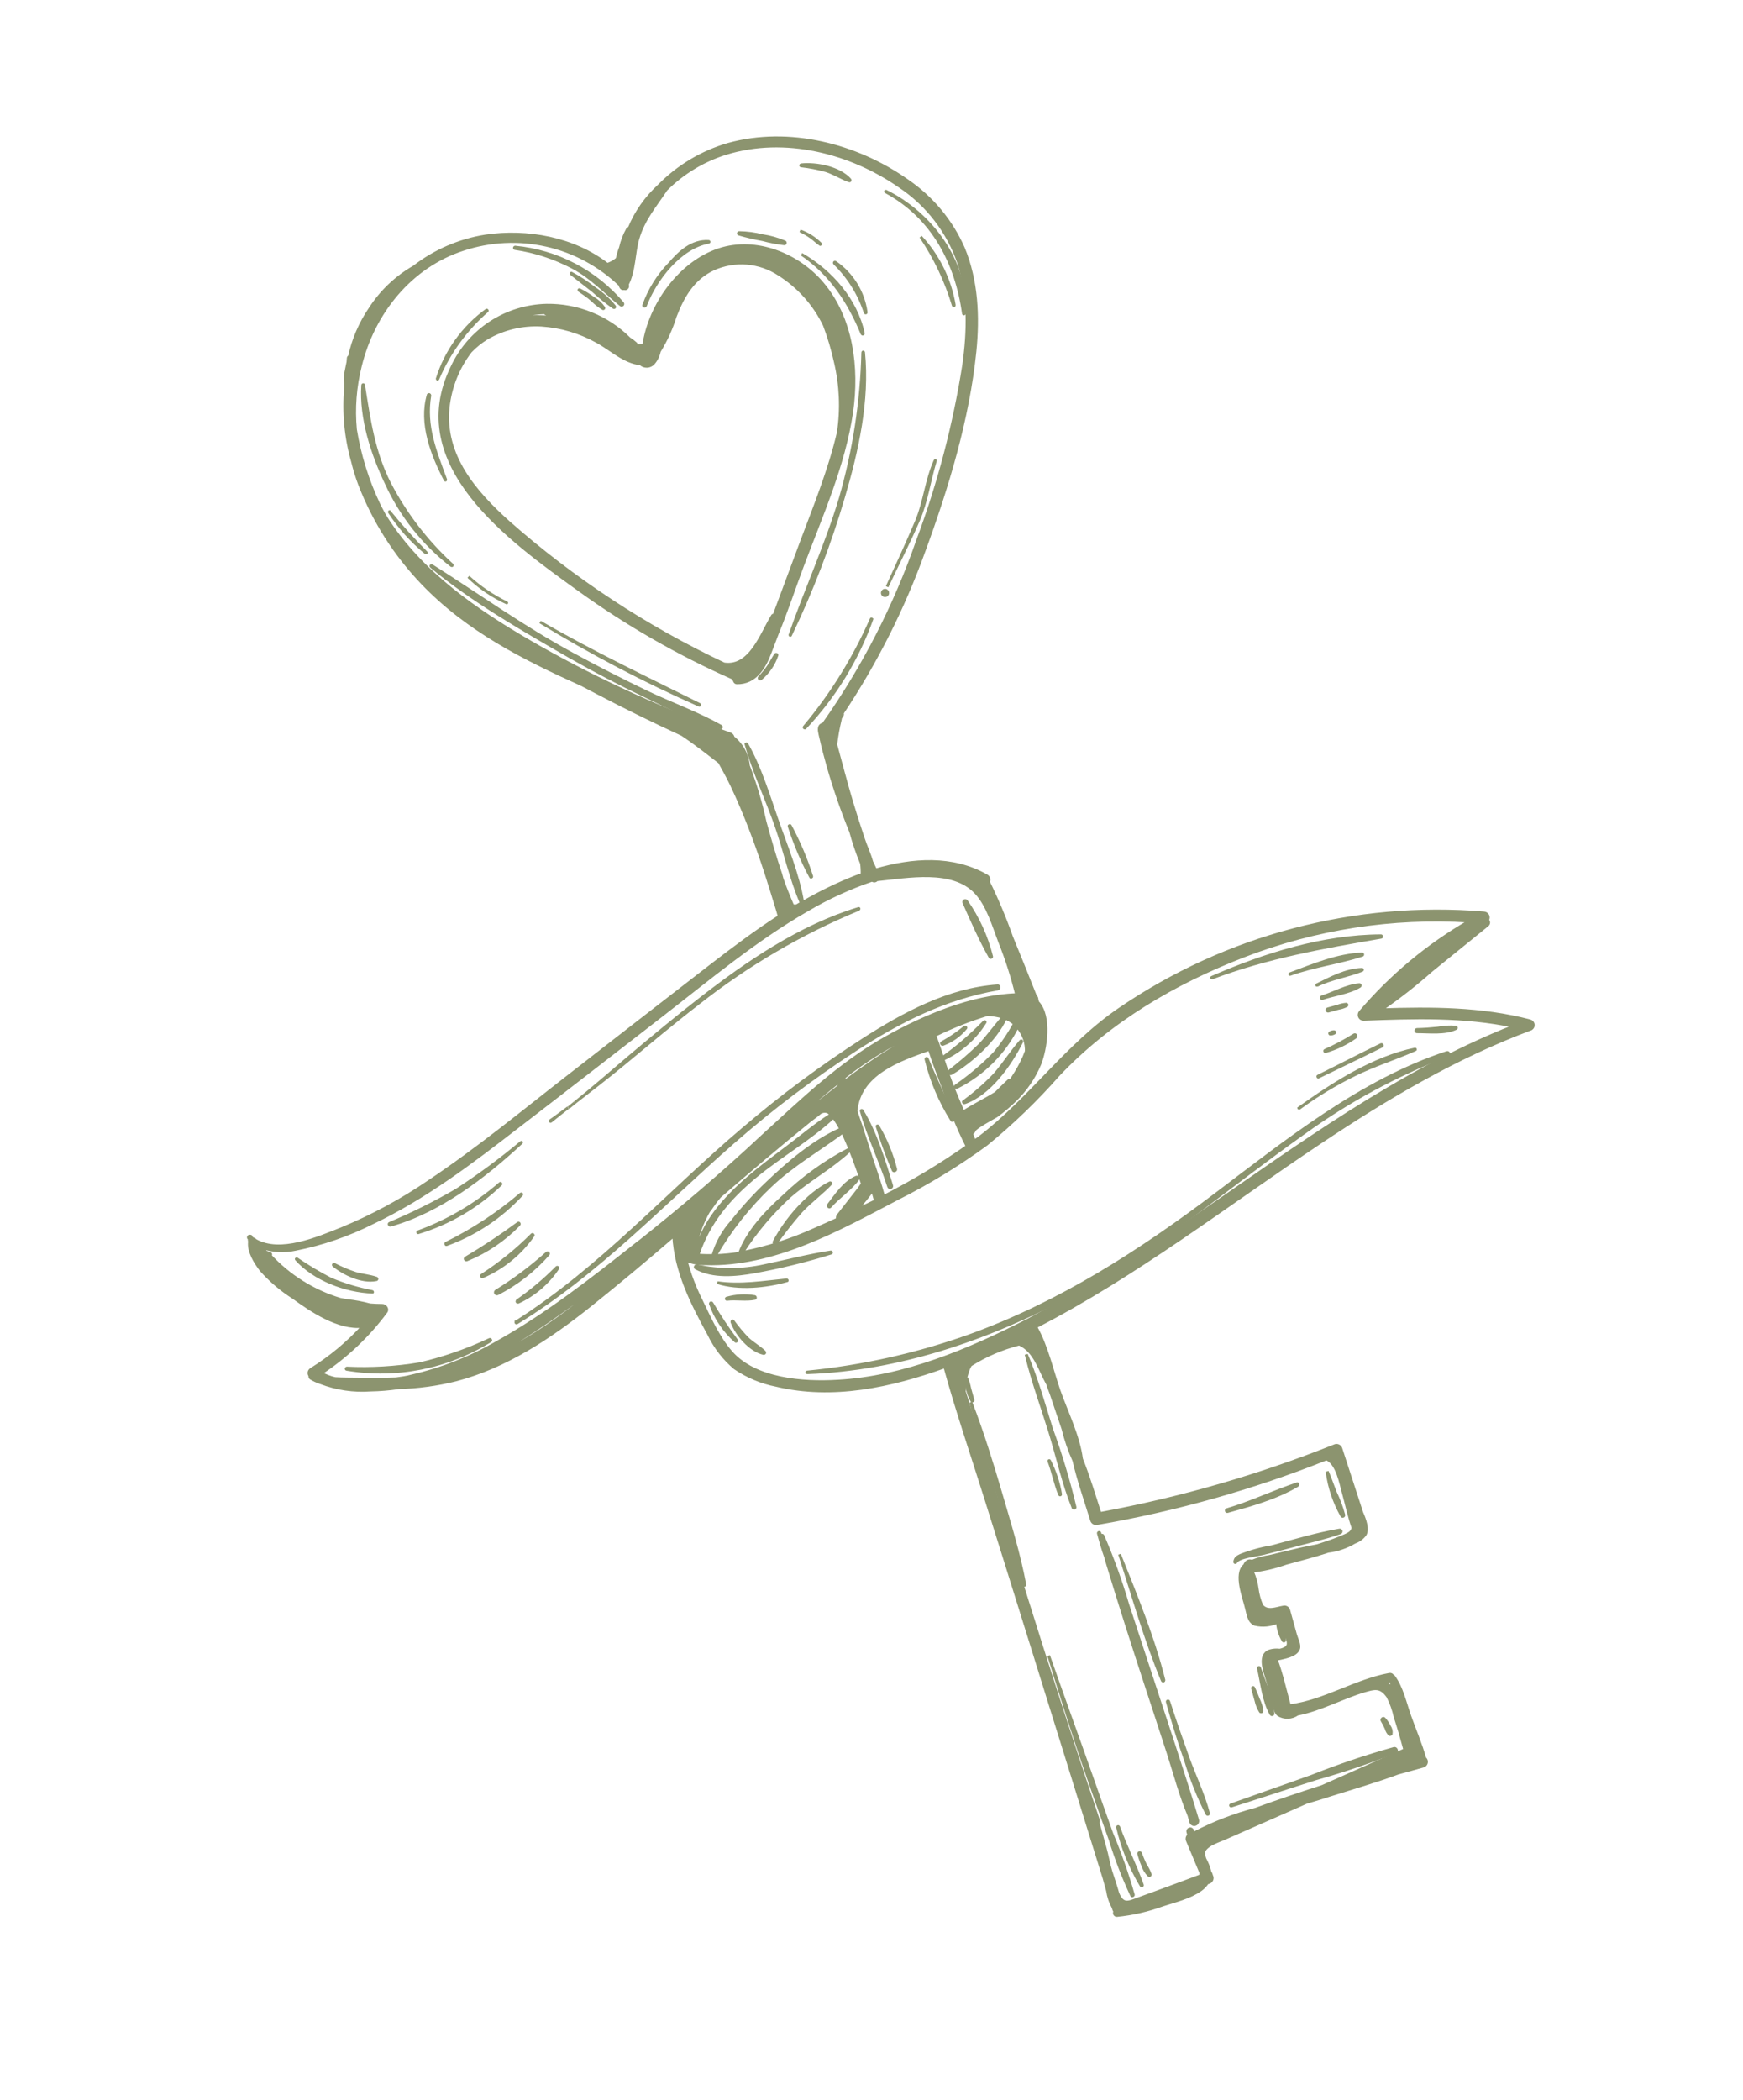 <?xml version="1.0" encoding="UTF-8"?> <svg xmlns="http://www.w3.org/2000/svg" width="127" height="153" viewBox="0 0 127 153" fill="none"><path d="M59.931 20.655C58.153 18.542 55.09 17.295 52.385 18.189C49.566 19.121 47.361 22.151 46.904 25.132C46.732 25.181 46.552 25.196 46.374 25.175C46.377 25.15 46.375 25.125 46.369 25.101C46.362 25.077 46.35 25.054 46.335 25.034C46.186 24.9 46.025 24.779 45.855 24.673C45.065 23.886 44.125 23.265 43.092 22.847C42.058 22.428 40.951 22.221 39.836 22.236C38.382 22.266 36.965 22.703 35.746 23.498C34.527 24.293 33.555 25.413 32.941 26.731C29.43 33.872 37.128 39.339 42.176 42.973C45.678 45.497 49.432 47.652 53.379 49.402C53.401 49.435 53.427 49.464 53.457 49.489L53.539 49.667C53.555 49.694 53.578 49.716 53.605 49.731C53.632 49.747 53.662 49.755 53.694 49.755C55.001 49.773 55.672 48.708 56.093 47.599L56.665 46.1C57.314 44.521 57.845 42.909 58.437 41.324C59.809 37.651 61.496 33.923 62.063 30.011C62.515 26.799 62.087 23.211 59.931 20.655ZM43.795 23.778L43.272 23.592C42.462 23.27 41.627 23.014 40.776 22.828C41.835 22.945 42.86 23.268 43.795 23.778ZM37.977 23.048C38.547 22.891 39.133 22.804 39.723 22.788C39.72 22.799 39.72 22.81 39.722 22.821C39.725 22.831 39.731 22.841 39.74 22.849C39.954 22.962 40.174 23.064 40.4 23.154C39.719 23.055 39.03 23.038 38.346 23.104C37.935 23.152 37.53 23.235 37.134 23.352C37.407 23.23 37.689 23.129 37.977 23.048ZM60.867 26.392C61.261 28.067 61.334 29.801 61.082 31.503C60.442 34.252 59.336 36.962 58.44 39.353C57.785 41.104 57.132 42.856 56.481 44.61L56.409 44.82C56.388 44.812 56.365 44.812 56.343 44.818C56.322 44.824 56.302 44.836 56.288 44.853C55.45 46.236 54.66 48.657 52.758 48.375C47.07 45.694 41.789 42.222 37.073 38.063C34.621 35.865 32.291 33.189 32.657 29.669C32.818 28.191 33.38 26.786 34.284 25.606C34.637 25.235 35.037 24.913 35.473 24.647C36.677 23.944 38.061 23.612 39.453 23.693C40.862 23.784 42.234 24.187 43.468 24.872C44.506 25.426 45.461 26.388 46.669 26.515C46.797 26.635 46.967 26.699 47.143 26.693C47.318 26.687 47.484 26.612 47.604 26.485C47.826 26.233 47.977 25.927 48.043 25.598C48.536 24.8 48.926 23.943 49.203 23.047C49.765 21.584 50.513 20.287 51.994 19.6C52.757 19.259 53.593 19.116 54.426 19.184C55.259 19.253 56.061 19.53 56.758 19.991C58.186 20.891 59.333 22.174 60.066 23.694C60.398 24.573 60.666 25.474 60.867 26.392Z" fill="#8C946F" stroke="#8C946F" stroke-width="0.199"></path><path d="M58.404 18.526C60.536 19.977 61.841 21.987 62.814 24.328C62.82 24.337 62.829 24.344 62.84 24.348C62.85 24.352 62.861 24.352 62.872 24.349C62.882 24.346 62.892 24.34 62.899 24.331C62.906 24.323 62.91 24.312 62.91 24.301C62.379 21.833 60.56 19.769 58.404 18.526Z" fill="#8C946F" stroke="#8C946F" stroke-width="0.199"></path><path d="M60.86 19.106C60.814 19.076 60.759 19.134 60.801 19.188C61.828 20.185 62.595 21.418 63.037 22.779C63.049 22.82 63.12 22.822 63.113 22.759C63.013 22.026 62.761 21.323 62.373 20.694C61.985 20.065 61.469 19.524 60.86 19.106Z" fill="#8C946F" stroke="#8C946F" stroke-width="0.199"></path><path d="M62.862 25.677C62.774 29.28 62.223 32.858 61.221 36.321C60.202 39.717 58.713 42.945 57.555 46.272C57.555 46.272 57.567 46.317 57.598 46.292C59.158 43.041 60.452 39.669 61.467 36.209C62.453 32.871 63.277 29.197 62.927 25.675C62.926 25.666 62.923 25.658 62.916 25.652C62.91 25.646 62.902 25.643 62.893 25.643C62.885 25.644 62.877 25.647 62.871 25.654C62.865 25.66 62.862 25.668 62.862 25.677Z" fill="#8C946F" stroke="#8C946F" stroke-width="0.199"></path><path d="M32.948 41.157C31.098 39.466 29.559 37.464 28.398 35.242C27.211 32.912 26.9 30.589 26.495 28.048C26.484 28.007 26.422 28.019 26.425 28.067C26.262 30.462 27.124 33.088 28.143 35.221C29.218 37.572 30.848 39.627 32.893 41.211C32.934 41.242 32.99 41.189 32.948 41.157Z" fill="#8C946F" stroke="#8C946F" stroke-width="0.199"></path><path d="M28.377 37.278C28.377 37.278 28.346 37.286 28.351 37.285C29.08 38.419 29.983 39.43 31.026 40.284C31.033 40.309 31.086 40.267 31.071 40.271C30.121 39.322 29.221 38.322 28.377 37.278Z" fill="#8C946F" stroke="#8C946F" stroke-width="0.199"></path><path d="M52.541 52.922C50.83 51.957 48.91 51.273 47.154 50.434C45.397 49.596 43.489 48.621 41.693 47.642C38.119 45.706 34.893 43.381 31.46 41.21C31.42 41.183 31.369 41.235 31.409 41.279C34.47 43.812 38.105 45.889 41.563 47.879C43.346 48.889 45.154 49.837 47.003 50.715C48.852 51.593 50.611 52.538 52.528 53.034C52.56 53.03 52.596 52.966 52.541 52.922Z" fill="#8C946F" stroke="#8C946F" stroke-width="0.199"></path><path d="M36.92 43.921C35.904 43.428 34.964 42.79 34.129 42.029C34.944 42.82 35.889 43.463 36.923 43.931C36.923 43.931 36.933 43.929 36.92 43.921Z" fill="#8C946F" stroke="#8C946F" stroke-width="0.199"></path><path d="M50.978 51.33C47.068 49.378 43.149 47.527 39.353 45.321C43.081 47.594 46.953 49.621 50.945 51.388C50.982 51.405 51.016 51.352 50.978 51.33Z" fill="#8C946F" stroke="#8C946F" stroke-width="0.199"></path><path d="M57.191 17.63C56.665 17.408 56.113 17.253 55.549 17.168C54.996 17.03 54.429 16.955 53.86 16.946C53.845 16.945 53.831 16.949 53.819 16.958C53.808 16.967 53.801 16.98 53.798 16.994C53.796 17.009 53.8 17.023 53.808 17.035C53.816 17.047 53.828 17.056 53.842 17.059C54.414 17.227 54.996 17.363 55.583 17.467C56.096 17.606 56.619 17.706 57.147 17.767C57.23 17.771 57.254 17.662 57.191 17.63Z" fill="#8C946F" stroke="#8C946F" stroke-width="0.199"></path><path d="M58.295 16.82C58.566 16.947 58.826 17.097 59.071 17.268C59.312 17.434 59.526 17.657 59.764 17.814C59.764 17.814 59.815 17.8 59.796 17.773C59.371 17.35 58.859 17.025 58.295 16.82Z" fill="#8C946F" stroke="#8C946F" stroke-width="0.199"></path><path d="M64.556 13.933C64.531 13.94 64.501 13.948 64.529 13.973C67.946 15.811 69.681 19.14 70.198 22.855C70.211 22.901 70.271 22.884 70.269 22.836C70.491 19.068 67.815 15.533 64.556 13.933Z" fill="#8C946F" stroke="#8C946F" stroke-width="0.199"></path><path d="M57.585 60.17C57.571 60.12 57.478 60.156 57.494 60.195C57.903 61.472 58.426 62.709 59.059 63.892C59.073 63.942 59.161 63.907 59.15 63.866C58.743 62.589 58.22 61.351 57.585 60.17Z" fill="#8C946F" stroke="#8C946F" stroke-width="0.199"></path><path d="M67.087 17.253C68.127 18.79 68.927 20.477 69.458 22.256C69.469 22.297 69.544 22.292 69.534 22.235C69.224 20.371 68.373 18.638 67.087 17.253Z" fill="#8C946F" stroke="#8C946F" stroke-width="0.199"></path><path d="M45.371 22.099C43.391 19.759 40.573 18.289 37.521 18.003C37.471 18.017 37.455 18.097 37.512 18.108C38.981 18.323 40.403 18.787 41.717 19.48C43.074 20.189 44.062 21.267 45.239 22.227C45.257 22.24 45.278 22.246 45.3 22.244C45.322 22.242 45.343 22.233 45.358 22.218C45.374 22.203 45.384 22.182 45.386 22.161C45.389 22.139 45.383 22.117 45.371 22.099Z" fill="#8C946F" stroke="#8C946F" stroke-width="0.199"></path><path d="M43.309 20.998C42.781 20.588 42.22 20.22 41.632 19.9C41.632 19.9 41.582 19.914 41.605 19.94C42.149 20.375 42.705 20.797 43.248 21.227C43.71 21.655 44.202 22.051 44.72 22.41C44.763 22.43 44.821 22.382 44.791 22.336C44.367 21.819 43.867 21.368 43.309 20.998Z" fill="#8C946F" stroke="#8C946F" stroke-width="0.199"></path><path d="M43.259 21.74C42.933 21.501 42.588 21.289 42.227 21.108C42.188 21.086 42.161 21.126 42.199 21.165C42.522 21.39 42.866 21.615 43.149 21.873C43.38 22.106 43.639 22.31 43.919 22.479C43.924 22.484 43.929 22.487 43.935 22.49C43.941 22.492 43.947 22.494 43.953 22.494C43.96 22.494 43.966 22.492 43.972 22.49C43.977 22.488 43.983 22.484 43.987 22.48C43.992 22.475 43.995 22.47 43.998 22.464C44 22.458 44.001 22.452 44.001 22.446C44.002 22.439 44 22.433 43.998 22.427C43.995 22.421 43.992 22.416 43.987 22.412C43.797 22.137 43.548 21.908 43.259 21.74Z" fill="#8C946F" stroke="#8C946F" stroke-width="0.199"></path><path d="M51.633 17.588C50.421 17.522 49.527 18.35 48.78 19.219C47.945 20.079 47.304 21.11 46.902 22.239C46.877 22.323 47.003 22.347 47.03 22.269C47.75 20.361 49.547 18.03 51.64 17.651C51.685 17.639 51.671 17.589 51.633 17.588Z" fill="#8C946F" stroke="#8C946F" stroke-width="0.199"></path><path d="M27.121 94.1C26.084 93.904 25.071 93.601 24.097 93.194C23.239 92.753 22.41 92.257 21.614 91.71C21.614 91.71 21.569 91.723 21.587 91.751C22.89 93.224 25.183 94.077 27.134 94.15C27.156 94.188 27.155 94.106 27.121 94.1Z" fill="#8C946F" stroke="#8C946F" stroke-width="0.199"></path><path d="M27.404 93.121C26.924 92.955 26.399 92.921 25.909 92.78C25.374 92.606 24.854 92.386 24.355 92.124C24.31 92.099 24.255 92.152 24.3 92.199C25.076 92.826 26.376 93.448 27.4 93.246C27.488 93.249 27.494 93.133 27.404 93.121Z" fill="#8C946F" stroke="#8C946F" stroke-width="0.199"></path><path d="M35.668 97.595C34.046 98.362 32.347 98.954 30.6 99.36C28.837 99.656 27.047 99.762 25.261 99.676C25.216 99.688 25.197 99.759 25.25 99.771C28.882 100.381 32.613 99.642 35.739 97.695C35.799 97.656 35.736 97.565 35.668 97.595Z" fill="#8C946F" stroke="#8C946F" stroke-width="0.199"></path><path d="M37.571 96.217L37.583 96.257" stroke="#8C946F" stroke-width="0.199"></path><path d="M72.676 71.829C69.131 72.077 65.87 73.842 62.928 75.725C59.874 77.689 56.955 79.856 54.191 82.211C48.656 86.9 43.789 92.392 37.598 96.318C37.59 96.325 37.585 96.335 37.583 96.346C37.582 96.357 37.584 96.368 37.59 96.378C37.596 96.387 37.605 96.394 37.615 96.398C37.626 96.401 37.637 96.401 37.647 96.397C43.529 92.806 48.275 87.738 53.417 83.239C56.21 80.792 59.174 78.547 62.286 76.521C65.505 74.426 68.859 72.722 72.687 72.065C72.847 72.037 72.812 71.792 72.676 71.829Z" fill="#8C946F" stroke="#8C946F" stroke-width="0.199"></path><path d="M70.414 65.651C70.397 65.631 70.374 65.617 70.348 65.613C70.322 65.608 70.296 65.613 70.273 65.627C70.251 65.64 70.234 65.661 70.225 65.686C70.217 65.711 70.218 65.738 70.227 65.762C70.81 67.082 71.426 68.485 72.136 69.738C72.155 69.808 72.27 69.755 72.257 69.704C71.897 68.251 71.273 66.877 70.414 65.651Z" fill="#8C946F" stroke="#8C946F" stroke-width="0.199"></path><path d="M37.972 83.23C36.478 84.479 34.911 85.637 33.278 86.698C31.704 87.617 30.071 88.431 28.39 89.136C28.31 89.158 28.369 89.293 28.429 89.277C32.003 88.288 35.305 85.747 37.983 83.27C38.023 83.237 37.995 83.212 37.972 83.23Z" fill="#8C946F" stroke="#8C946F" stroke-width="0.199"></path><path d="M36.435 86.227C34.673 87.76 32.644 88.956 30.449 89.754C30.443 89.759 30.439 89.765 30.437 89.772C30.434 89.779 30.434 89.786 30.436 89.793C30.438 89.8 30.442 89.807 30.448 89.811C30.453 89.816 30.46 89.819 30.467 89.82C32.728 89.135 34.793 87.924 36.495 86.286C36.523 86.251 36.462 86.187 36.435 86.227Z" fill="#8C946F" stroke="#8C946F" stroke-width="0.199"></path><path d="M37.95 86.996C36.29 88.413 34.459 89.618 32.501 90.581C32.44 90.598 32.486 90.705 32.53 90.687C34.615 89.933 36.489 88.691 37.996 87.065C38.053 87.016 37.99 86.963 37.95 86.996Z" fill="#8C946F" stroke="#8C946F" stroke-width="0.199"></path><path d="M37.747 89.126C36.519 90.033 35.246 90.877 33.932 91.656C33.839 91.71 33.922 91.833 34.015 91.797C35.443 91.215 36.736 90.344 37.81 89.238C37.881 89.181 37.808 89.071 37.747 89.126Z" fill="#8C946F" stroke="#8C946F" stroke-width="0.199"></path><path d="M38.758 89.957C37.652 91.07 36.428 92.059 35.109 92.909C35.049 92.926 35.092 93.061 35.144 93.035C36.632 92.4 37.912 91.359 38.839 90.033C38.888 89.976 38.806 89.912 38.758 89.957Z" fill="#8C946F" stroke="#8C946F" stroke-width="0.199"></path><path d="M39.85 91.294C38.695 92.329 37.451 93.26 36.132 94.076C36.111 94.093 36.097 94.117 36.092 94.144C36.087 94.171 36.092 94.198 36.106 94.222C36.119 94.246 36.141 94.264 36.167 94.273C36.192 94.282 36.221 94.282 36.246 94.272C37.65 93.552 38.905 92.576 39.948 91.392C39.961 91.379 39.968 91.362 39.968 91.343C39.968 91.325 39.961 91.308 39.948 91.295C39.935 91.282 39.917 91.274 39.899 91.274C39.881 91.274 39.863 91.281 39.85 91.294Z" fill="#8C946F" stroke="#8C946F" stroke-width="0.199"></path><path d="M40.56 92.352C39.676 93.245 38.713 94.056 37.682 94.775C37.672 94.786 37.666 94.8 37.665 94.815C37.663 94.83 37.667 94.844 37.675 94.857C37.682 94.87 37.694 94.879 37.708 94.885C37.722 94.89 37.737 94.891 37.751 94.887C38.925 94.347 39.926 93.491 40.643 92.415C40.652 92.404 40.655 92.391 40.654 92.377C40.652 92.363 40.645 92.351 40.634 92.342C40.623 92.334 40.609 92.33 40.595 92.332C40.581 92.333 40.569 92.341 40.56 92.352Z" fill="#8C946F" stroke="#8C946F" stroke-width="0.199"></path><path d="M41.865 80.352L41.422 80.713" stroke="#8C946F" stroke-width="0.199"></path><path d="M62.565 66.188C58.281 67.493 54.431 70.131 50.949 72.841C49.242 74.165 47.579 75.548 45.92 76.945C44.6 78.059 43.248 79.253 41.865 80.352C43.035 79.442 44.207 78.542 45.347 77.603C47.185 76.085 49.007 74.55 50.894 73.095C54.452 70.29 58.38 67.989 62.568 66.258C62.608 66.225 62.6 66.178 62.565 66.188Z" fill="#8C946F" stroke="#8C946F" stroke-width="0.199"></path><path d="M40.138 81.703C40.554 81.365 40.967 81.034 41.392 80.705C40.941 81.036 40.539 81.348 40.101 81.648C40.06 81.676 40.103 81.734 40.138 81.703Z" fill="#8C946F" stroke="#8C946F" stroke-width="0.199"></path><path d="M62.813 80.917C62.803 80.881 62.739 80.904 62.748 80.935C63.266 82.81 64.156 84.593 64.746 86.454C64.787 86.6 65.019 86.536 64.973 86.391C64.41 84.572 63.825 82.552 62.813 80.917Z" fill="#8C946F" stroke="#8C946F" stroke-width="0.199"></path><path d="M63.972 82.046C63.962 82.01 63.893 82.035 63.906 82.064C64.236 83.149 64.625 84.215 65.072 85.257C65.104 85.373 65.286 85.285 65.269 85.203C64.991 84.093 64.554 83.03 63.972 82.046Z" fill="#8C946F" stroke="#8C946F" stroke-width="0.199"></path><path d="M67.567 77.155C67.564 77.141 67.555 77.13 67.543 77.123C67.531 77.116 67.516 77.115 67.503 77.118C67.49 77.122 67.478 77.131 67.472 77.143C67.465 77.155 67.463 77.169 67.467 77.183C67.852 78.75 68.485 80.245 69.343 81.612C69.36 81.673 69.484 81.633 69.464 81.579C68.916 80.07 68.16 78.629 67.567 77.155Z" fill="#8C946F" stroke="#8C946F" stroke-width="0.199"></path><path d="M83.865 122.067C83.3 120.338 82.734 118.612 82.166 116.888C81.67 115.192 81.068 113.528 80.365 111.906C80.343 111.825 80.24 111.848 80.195 111.899C80.177 111.833 80.157 111.763 80.138 111.692C80.118 111.622 80.007 111.652 80.027 111.723C80.186 112.297 80.353 112.902 80.565 113.473C80.608 113.629 80.653 113.791 80.696 113.947C81.603 116.952 82.566 119.941 83.536 122.901C84.068 124.528 84.603 126.149 85.129 127.778C85.608 129.273 86.016 130.826 86.63 132.279L86.761 132.753C86.779 132.82 86.823 132.876 86.884 132.91C86.944 132.945 87.016 132.954 87.082 132.935C87.149 132.917 87.206 132.872 87.24 132.812C87.274 132.752 87.283 132.68 87.265 132.613C86.204 129.092 85.011 125.586 83.865 122.067Z" fill="#8C946F" stroke="#8C946F" stroke-width="0.199"></path><path d="M72.925 108.804C72.276 106.596 71.602 104.412 70.779 102.263L70.754 102.27C71.365 104.477 72.051 106.664 72.698 108.867C73.346 111.07 73.874 113.311 74.595 115.488C74.598 115.499 74.605 115.508 74.615 115.514C74.624 115.519 74.636 115.521 74.647 115.518C74.657 115.515 74.666 115.508 74.672 115.498C74.677 115.488 74.679 115.477 74.676 115.466C74.253 113.212 73.566 111.004 72.925 108.804Z" fill="#8C946F" stroke="#8C946F" stroke-width="0.199"></path><path d="M81.009 133.595C80.498 132.179 80.002 130.759 79.501 129.34C78.479 126.432 77.419 123.541 76.409 120.635C77.341 123.633 78.279 126.629 79.312 129.599C79.831 131.083 80.36 132.564 80.889 134.046C81.316 135.432 81.837 136.787 82.451 138.101C82.471 138.177 82.592 138.122 82.582 138.065C82.148 136.545 81.622 135.052 81.009 133.595Z" fill="#8C946F" stroke="#8C946F" stroke-width="0.199"></path><path d="M86.559 128.06C86.076 126.707 85.596 125.343 85.157 123.972C85.137 123.901 85.026 123.932 85.051 124.001C85.453 125.453 85.892 126.883 86.394 128.307C86.792 129.634 87.308 130.922 87.936 132.156C87.941 132.172 87.951 132.186 87.966 132.194C87.98 132.202 87.997 132.204 88.013 132.2C88.029 132.195 88.043 132.185 88.051 132.17C88.059 132.156 88.062 132.139 88.057 132.123C87.689 130.732 87.044 129.402 86.559 128.06Z" fill="#8C946F" stroke="#8C946F" stroke-width="0.199"></path><path d="M70.431 100.394C70.387 100.974 70.517 101.554 70.805 102.06C70.82 102.115 70.907 102.075 70.901 102.033C70.82 101.741 70.74 101.454 70.658 101.156C70.606 100.896 70.53 100.641 70.431 100.394Z" fill="#8C946F" stroke="#8C946F" stroke-width="0.199"></path><path d="M81.507 133.099C81.501 133.091 81.493 133.085 81.484 133.082C81.475 133.078 81.465 133.078 81.455 133.081C81.446 133.083 81.438 133.089 81.431 133.096C81.425 133.104 81.422 133.113 81.421 133.123C81.771 134.624 82.352 136.061 83.142 137.384C83.156 137.434 83.261 137.4 83.243 137.356C82.734 135.907 82.025 134.54 81.507 133.099Z" fill="#8C946F" stroke="#8C946F" stroke-width="0.199"></path><path d="M83.476 135.903C83.332 135.617 83.207 135.322 83.101 135.019C83.093 135.005 83.08 134.995 83.066 134.989C83.051 134.983 83.034 134.982 83.019 134.986C83.003 134.99 82.99 134.999 82.98 135.012C82.97 135.025 82.965 135.041 82.965 135.057C83.04 135.342 83.136 135.622 83.251 135.895C83.342 136.175 83.497 136.431 83.702 136.643C83.713 136.653 83.726 136.659 83.741 136.661C83.755 136.662 83.769 136.659 83.782 136.652C83.794 136.645 83.804 136.634 83.81 136.621C83.816 136.608 83.818 136.594 83.815 136.58C83.728 136.342 83.614 136.115 83.476 135.903Z" fill="#8C946F" stroke="#8C946F" stroke-width="0.199"></path><path d="M76.615 104.094C76.058 102.316 75.553 100.491 74.828 98.771C74.828 98.771 74.792 98.781 74.787 98.782C75.24 100.654 75.92 102.484 76.488 104.324C77.057 106.164 77.47 108.089 78.188 109.86C78.197 109.875 78.21 109.887 78.226 109.894C78.242 109.9 78.26 109.901 78.277 109.897C78.293 109.892 78.308 109.882 78.318 109.868C78.329 109.854 78.334 109.837 78.334 109.82C77.871 107.88 77.297 105.968 76.615 104.094Z" fill="#8C946F" stroke="#8C946F" stroke-width="0.199"></path><path d="M76.475 106.433C76.466 106.403 76.412 106.423 76.419 106.449C76.728 107.253 76.879 108.112 77.206 108.901C77.217 108.941 77.287 108.938 77.281 108.88C77.139 108.028 76.867 107.203 76.475 106.433Z" fill="#8C946F" stroke="#8C946F" stroke-width="0.199"></path><path d="M91.777 121.523C91.774 121.511 91.766 121.5 91.755 121.494C91.744 121.488 91.731 121.486 91.719 121.49C91.707 121.493 91.697 121.501 91.691 121.512C91.685 121.523 91.683 121.536 91.686 121.548C91.937 122.612 92.055 123.958 92.616 124.91C92.626 124.922 92.639 124.932 92.654 124.937C92.669 124.942 92.685 124.943 92.7 124.939C92.716 124.934 92.729 124.926 92.739 124.914C92.75 124.901 92.756 124.886 92.757 124.871C92.704 123.773 92.114 122.564 91.777 121.523Z" fill="#8C946F" stroke="#8C946F" stroke-width="0.199"></path><path d="M91.693 123.808C91.582 123.524 91.471 123.24 91.336 122.968C91.324 122.923 91.252 122.959 91.255 122.991C91.342 123.303 91.427 123.611 91.512 123.918C91.574 124.194 91.68 124.458 91.826 124.699C91.843 124.76 91.963 124.743 91.957 124.663C91.916 124.366 91.827 124.077 91.693 123.808Z" fill="#8C946F" stroke="#8C946F" stroke-width="0.199"></path><path d="M101.578 127.39C99.559 127.957 97.571 128.628 95.623 129.401C93.65 130.115 91.667 130.794 89.693 131.503C89.681 131.506 89.67 131.514 89.664 131.525C89.658 131.536 89.656 131.548 89.66 131.561C89.663 131.573 89.671 131.583 89.682 131.589C89.693 131.595 89.706 131.597 89.718 131.593C91.777 130.937 93.829 130.255 95.895 129.602C97.865 129.048 99.804 128.39 101.704 127.632C101.825 127.577 101.72 127.356 101.578 127.39Z" fill="#8C946F" stroke="#8C946F" stroke-width="0.199"></path><path d="M101.236 125.786C101.138 125.586 101.014 125.4 100.866 125.232C100.786 125.14 100.636 125.263 100.697 125.366C100.81 125.546 100.909 125.734 100.994 125.929C101.036 126.097 101.122 126.251 101.242 126.376C101.289 126.407 101.343 126.348 101.368 126.341C101.398 126.146 101.351 125.947 101.236 125.786Z" fill="#8C946F" stroke="#8C946F" stroke-width="0.199"></path><path d="M97.59 111.483C95.921 111.766 94.275 112.27 92.646 112.698C91.87 112.826 91.11 113.037 90.378 113.326C90.136 113.452 90.011 113.509 89.963 113.788C89.961 113.794 89.96 113.8 89.96 113.806C89.96 113.813 89.962 113.819 89.965 113.825C89.967 113.831 89.971 113.836 89.975 113.84C89.98 113.845 89.986 113.848 89.992 113.851C89.998 113.853 90.004 113.854 90.01 113.854C90.017 113.853 90.023 113.852 90.029 113.849C90.035 113.847 90.04 113.843 90.044 113.838C90.049 113.834 90.052 113.828 90.054 113.822C90.267 113.433 91.595 113.309 91.975 113.215L93.87 112.729C95.12 112.383 96.413 112.112 97.645 111.685C97.672 111.677 97.695 111.659 97.709 111.635C97.722 111.611 97.726 111.583 97.719 111.556C97.711 111.529 97.693 111.506 97.669 111.493C97.645 111.479 97.617 111.476 97.59 111.483Z" fill="#8C946F" stroke="#8C946F" stroke-width="0.199"></path><path d="M97.293 108.721C97.103 108.231 96.941 107.766 96.747 107.298C96.747 107.298 96.707 107.31 96.702 107.311C96.856 108.406 97.212 109.463 97.754 110.428C97.76 110.449 97.774 110.467 97.793 110.478C97.812 110.489 97.835 110.492 97.857 110.486C97.878 110.48 97.896 110.466 97.907 110.446C97.918 110.427 97.921 110.404 97.915 110.383C97.76 109.811 97.552 109.254 97.293 108.721Z" fill="#8C946F" stroke="#8C946F" stroke-width="0.199"></path><path d="M81.573 113.249C82.574 116.32 83.454 119.484 84.696 122.461C84.703 122.473 84.714 122.482 84.726 122.487C84.739 122.492 84.753 122.492 84.766 122.489C84.779 122.485 84.79 122.477 84.799 122.467C84.807 122.456 84.811 122.443 84.812 122.429C84.032 119.297 82.77 116.244 81.573 113.249Z" fill="#8C946F" stroke="#8C946F" stroke-width="0.199"></path><path d="M60.475 86.176C58.809 87.016 57.271 88.853 56.402 90.477C56.356 90.565 56.483 90.671 56.545 90.583C57.116 89.78 57.728 89.006 58.378 88.264C59.055 87.534 59.858 86.965 60.534 86.251C60.539 86.243 60.541 86.232 60.541 86.222C60.54 86.212 60.536 86.202 60.53 86.194C60.523 86.186 60.515 86.18 60.505 86.177C60.495 86.173 60.485 86.173 60.475 86.176Z" fill="#8C946F" stroke="#8C946F" stroke-width="0.199"></path><path d="M62.392 85.77C61.507 86.14 60.931 87.059 60.363 87.791C60.295 87.88 60.421 88.003 60.49 87.919C61.107 87.206 61.967 86.664 62.525 85.896C62.587 85.808 62.465 85.739 62.392 85.77Z" fill="#8C946F" stroke="#8C946F" stroke-width="0.199"></path><path d="M70.294 74.832C69.777 75.261 69.221 75.64 68.632 75.964C68.542 75.989 68.624 76.129 68.707 76.096C69.36 75.857 69.936 75.446 70.375 74.907C70.407 74.866 70.341 74.803 70.294 74.832Z" fill="#8C946F" stroke="#8C946F" stroke-width="0.199"></path><path d="M71.703 74.448C70.78 75.398 69.777 76.266 68.703 77.041C68.69 77.051 68.681 77.065 68.678 77.081C68.674 77.097 68.677 77.114 68.685 77.128C68.693 77.142 68.705 77.153 68.721 77.159C68.736 77.164 68.753 77.164 68.768 77.159C70.005 76.581 71.048 75.657 71.771 74.499C71.813 74.455 71.751 74.407 71.703 74.448Z" fill="#8C946F" stroke="#8C946F" stroke-width="0.199"></path><path d="M111.471 74.376C107.933 73.45 104.288 73.454 100.652 73.57C101.926 72.691 103.146 71.736 104.304 70.71L108.369 67.415C108.399 67.394 108.424 67.367 108.442 67.334C108.459 67.302 108.47 67.266 108.472 67.23C108.474 67.193 108.467 67.157 108.453 67.123C108.438 67.089 108.416 67.059 108.388 67.035C108.421 66.986 108.44 66.929 108.443 66.87C108.447 66.811 108.434 66.752 108.408 66.699C108.381 66.647 108.341 66.602 108.291 66.57C108.242 66.538 108.184 66.519 108.126 66.516C98.727 65.737 89.346 68.215 81.558 73.534C77.704 76.157 75.079 80.047 71.391 82.858L70.999 83.145C70.944 82.949 70.855 82.762 70.785 82.57C70.833 82.559 70.877 82.535 70.913 82.501C70.948 82.468 70.974 82.425 70.987 82.378C71.023 82.173 72.39 81.447 72.604 81.318C73.07 80.98 73.511 80.609 73.925 80.209C74.716 79.451 75.343 78.539 75.767 77.529C76.201 76.432 76.588 74.046 75.602 73.011C75.599 72.969 75.588 72.928 75.569 72.89L75.562 72.865C75.565 72.807 75.556 72.749 75.534 72.695C75.513 72.641 75.48 72.592 75.437 72.552C74.869 71.125 74.3 69.698 73.712 68.276C73.227 66.903 72.663 65.559 72.023 64.251C72.063 64.177 72.073 64.09 72.051 64.01C72.028 63.929 71.975 63.86 71.903 63.817C69.407 62.386 66.483 62.603 63.801 63.383C63.709 63.186 63.611 62.991 63.519 62.794C63.363 62.229 63.105 61.688 62.921 61.141C62.616 60.235 62.325 59.322 62.05 58.404C61.636 57.026 61.284 55.636 60.901 54.25C60.971 53.637 61.081 53.029 61.227 52.429C61.239 52.399 61.241 52.366 61.234 52.335L61.367 52.13C61.384 52.107 61.394 52.08 61.395 52.051C61.396 52.023 61.388 51.995 61.372 51.971C63.827 48.286 65.826 44.316 67.326 40.15C69.028 35.512 70.538 30.537 71.041 25.607C71.297 23.078 71.182 20.445 70.194 18.071C69.321 16.091 67.912 14.395 66.126 13.173C62.409 10.544 57.478 9.293 53.068 10.512C51.146 11.069 49.401 12.112 48.002 13.541C47.069 14.395 46.334 15.443 45.85 16.611L45.83 16.655C45.821 16.65 45.812 16.647 45.802 16.645C45.793 16.644 45.783 16.645 45.774 16.647C45.764 16.65 45.755 16.654 45.748 16.66C45.74 16.666 45.734 16.674 45.729 16.683C45.49 17.106 45.315 17.562 45.208 18.037C45.106 18.305 45.025 18.582 44.965 18.863C44.755 19.042 44.513 19.177 44.25 19.262C41.802 17.356 38.378 16.746 35.377 17.196C33.477 17.496 31.683 18.27 30.161 19.448C28.86 20.194 27.758 21.244 26.949 22.507C26.235 23.557 25.73 24.736 25.462 25.978C25.437 25.985 25.415 25.999 25.399 26.019C25.384 26.039 25.374 26.064 25.373 26.09L25.35 26.378C25.269 26.829 25.069 27.481 25.182 27.89C25.178 28.01 25.178 28.13 25.178 28.249C25.016 30.052 25.186 31.87 25.68 33.612C25.82 34.187 25.994 34.753 26.203 35.307C27.237 37.984 28.793 40.43 30.781 42.5C34.069 45.931 38.163 47.984 42.398 49.894L43.565 50.505C45.583 51.563 47.627 52.568 49.695 53.519C50.644 54.146 51.533 54.85 52.423 55.537C52.718 56.074 53.025 56.613 53.286 57.165C53.801 58.243 54.264 59.347 54.691 60.461C55.084 61.486 55.447 62.525 55.79 63.57C56.084 64.487 56.37 65.406 56.65 66.327C56.654 66.351 56.661 66.375 56.67 66.397C56.706 66.528 56.742 66.66 56.773 66.77C55.065 67.872 53.434 69.099 51.828 70.336C48.363 73.009 44.918 75.698 41.46 78.38C38.097 80.993 34.798 83.723 31.248 86.088C29.252 87.452 27.119 88.604 24.884 89.525C23.178 90.203 20.414 91.413 18.605 90.367C18.568 90.315 18.511 90.28 18.448 90.269L18.319 90.175L18.305 90.124C18.305 90.115 18.303 90.106 18.298 90.099C18.292 90.085 18.281 90.075 18.267 90.068C18.253 90.062 18.238 90.061 18.224 90.065C18.203 90.059 18.18 90.059 18.159 90.067C18.139 90.075 18.121 90.089 18.11 90.108C18.098 90.127 18.093 90.149 18.095 90.171C18.098 90.193 18.107 90.213 18.122 90.229L18.189 90.292C18.173 90.309 18.163 90.331 18.159 90.354C18.156 90.377 18.16 90.401 18.17 90.422C18.171 90.434 18.174 90.446 18.18 90.457C18.075 91.175 18.608 92.005 19.01 92.534C19.7 93.311 20.495 93.988 21.373 94.544C22.675 95.487 24.655 96.838 26.429 96.64C25.326 97.853 24.059 98.906 22.666 99.77C22.627 99.793 22.593 99.825 22.567 99.862C22.541 99.9 22.524 99.943 22.516 99.988C22.508 100.033 22.51 100.079 22.522 100.123C22.534 100.167 22.556 100.208 22.585 100.243C22.575 100.273 22.574 100.305 22.582 100.336C22.591 100.366 22.608 100.394 22.633 100.414C22.865 100.555 23.113 100.668 23.372 100.752C24.529 101.193 25.768 101.375 27.002 101.284C27.688 101.272 28.372 101.215 29.05 101.113C30.461 101.076 31.863 100.885 33.233 100.542C36.874 99.584 40.063 97.459 42.979 95.133C45.054 93.474 47.077 91.781 49.087 90.047C49.227 92.651 50.421 94.985 51.65 97.233C52.1 98.173 52.745 99.007 53.542 99.678C54.454 100.3 55.483 100.73 56.566 100.941C60.662 101.919 64.923 101.001 68.84 99.587C69.746 102.863 70.849 106.085 71.869 109.34C72.916 112.668 73.958 115.997 74.995 119.328C76.816 125.165 78.633 131.009 80.447 136.86L80.695 137.757C80.758 138.194 80.9 138.617 81.115 139.003L81.153 139.139C81.171 139.188 81.2 139.232 81.238 139.267C81.215 139.294 81.2 139.327 81.195 139.362C81.19 139.397 81.196 139.433 81.211 139.465C81.226 139.497 81.25 139.524 81.281 139.542C81.311 139.561 81.346 139.57 81.381 139.569C82.522 139.453 83.645 139.195 84.723 138.802C85.614 138.513 86.699 138.256 87.474 137.705C87.671 137.567 87.84 137.393 87.973 137.193L88.084 137.162C88.132 137.148 88.177 137.122 88.215 137.088C88.252 137.054 88.282 137.012 88.301 136.965C88.32 136.918 88.329 136.868 88.326 136.817C88.323 136.766 88.309 136.717 88.284 136.672C88.259 136.582 88.234 136.491 88.169 136.411C88.087 136.069 87.959 135.739 87.789 135.431C87.62 134.935 87.696 134.741 88.21 134.403C88.498 134.253 88.795 134.122 89.1 134.01L95.213 131.316C95.843 131.141 96.471 130.941 97.089 130.742C98.675 130.239 100.289 129.776 101.849 129.198L101.9 129.184L103.694 128.688C103.754 128.672 103.807 128.641 103.85 128.596C103.892 128.552 103.921 128.497 103.934 128.437C103.947 128.377 103.942 128.315 103.922 128.258C103.901 128.2 103.865 128.149 103.817 128.111C103.531 127.078 103.078 126.047 102.723 125.039C102.368 124.03 102.15 122.967 101.548 122.146C101.541 122.134 101.53 122.124 101.518 122.117C101.506 122.11 101.492 122.106 101.478 122.106C101.454 122.064 101.418 122.03 101.375 122.01C101.331 121.99 101.282 121.984 101.235 121.994C98.737 122.457 96.479 123.966 93.957 124.284C93.648 123.165 93.394 121.992 92.989 120.9C93.558 120.78 94.441 120.639 94.618 120.14C94.726 119.844 94.478 119.397 94.4 119.115L93.9 117.311C93.876 117.232 93.822 117.165 93.751 117.125C93.679 117.084 93.594 117.072 93.514 117.092C92.995 117.176 92.347 117.48 91.943 116.984C91.773 116.594 91.659 116.181 91.605 115.759C91.553 115.338 91.44 114.927 91.267 114.539C91.267 114.539 91.267 114.539 91.252 114.484C92.088 114.384 92.91 114.191 93.703 113.909C94.711 113.63 95.768 113.37 96.775 113.032C97.457 112.95 98.115 112.726 98.704 112.374C99.01 112.266 99.277 112.07 99.47 111.809C99.689 111.423 99.475 110.766 99.222 110.206L97.709 105.557C97.685 105.471 97.628 105.398 97.551 105.353C97.474 105.309 97.382 105.296 97.295 105.319C91.759 107.534 86.016 109.193 80.152 110.272C79.727 108.952 79.325 107.598 78.805 106.304C78.59 104.644 77.719 102.888 77.168 101.331C76.654 99.845 76.264 98.059 75.474 96.677C82.778 92.91 89.345 87.816 96.178 83.251C101.033 80.009 106.075 77.013 111.565 74.968C111.62 74.935 111.664 74.886 111.691 74.828C111.718 74.769 111.727 74.704 111.717 74.641C111.707 74.577 111.678 74.518 111.635 74.471C111.591 74.424 111.534 74.391 111.471 74.376ZM104.019 70.17C103.259 70.776 102.435 71.368 101.661 72C102.853 70.852 104.139 69.805 105.504 68.869C105.338 69.034 105.178 69.198 105.023 69.366L104.019 70.17ZM74.765 76.634C74.563 77.162 74.311 77.67 74.012 78.15C73.885 78.359 73.756 78.557 73.635 78.748C73.632 78.736 73.625 78.725 73.616 78.716C73.606 78.707 73.595 78.7 73.583 78.697C73.57 78.694 73.557 78.694 73.545 78.698C73.533 78.701 73.521 78.708 73.512 78.717C73.177 79.016 72.871 79.339 72.558 79.643C71.776 80.13 70.922 80.535 70.183 81.021C69.871 80.283 69.558 79.566 69.278 78.808C68.867 77.712 68.539 76.549 68.115 75.446C69.349 74.835 70.631 74.326 71.948 73.924C72.334 73.939 72.716 74.003 73.086 74.114C72.492 74.772 71.989 75.503 71.369 76.146C70.677 76.819 69.946 77.451 69.179 78.038C69.082 78.119 69.213 78.278 69.321 78.216C70.816 77.325 72.501 75.806 73.265 74.195C73.501 74.294 73.72 74.427 73.917 74.59C73.499 75.353 73.008 76.074 72.451 76.742C71.591 77.626 70.647 78.424 69.631 79.123C69.618 79.133 69.609 79.147 69.606 79.163C69.603 79.179 69.605 79.196 69.613 79.21C69.621 79.224 69.634 79.235 69.649 79.241C69.664 79.246 69.681 79.246 69.696 79.241C71.621 78.289 73.18 76.733 74.136 74.811C74.138 74.825 74.142 74.839 74.147 74.852C74.585 75.355 74.81 76.008 74.776 76.674L74.765 76.634ZM67.716 76.457C68.025 77.457 68.42 78.433 68.766 79.351C69.221 80.784 69.789 82.178 70.463 83.522C68.525 84.879 66.495 86.099 64.386 87.172C64.135 86.265 63.834 85.371 63.527 84.479C63.294 83.735 63.053 82.983 62.812 82.246L62.375 80.962C62.619 78.236 65.493 77.245 67.716 76.457ZM61.606 78.749C61.564 78.673 61.515 78.601 61.46 78.535L62.058 78.071C63.697 76.854 65.468 75.829 67.339 75.015L67.353 75.065C65.339 76.133 63.417 77.366 61.606 78.749ZM73.314 73.585L73.455 73.546C73.705 73.662 73.932 73.821 74.127 74.016C73.882 73.828 73.607 73.682 73.314 73.585ZM45.881 18.371C45.812 18.885 45.712 19.395 45.582 19.897C45.641 19.382 45.742 18.871 45.881 18.371ZM27.125 22.751C27.37 22.392 27.637 22.05 27.927 21.726C27.366 22.467 26.891 23.268 26.509 24.115C26.099 25.032 25.788 25.989 25.579 26.971C25.758 25.463 26.287 24.018 27.125 22.751ZM39.37 47.189C35.405 44.938 31.414 42.336 28.7 38.566C28.442 38.204 28.2 37.837 27.976 37.459C27.843 37.214 27.715 36.967 27.592 36.719C26.778 35 26.209 33.176 25.903 31.299C25.757 29.753 25.876 28.193 26.255 26.687C27.195 22.808 29.893 19.419 33.753 18.172C35.709 17.524 37.805 17.421 39.815 17.874C41.824 18.328 43.673 19.321 45.16 20.747C45.179 20.814 45.208 20.882 45.249 20.95C45.27 20.989 45.306 21.019 45.348 21.033C45.39 21.048 45.436 21.046 45.477 21.028C45.641 21.113 45.811 20.903 45.709 20.73C46.236 19.711 46.173 18.486 46.48 17.397C46.894 15.97 47.75 15.006 48.538 13.811C49.761 12.588 51.265 11.682 52.919 11.172C57.171 9.871 61.925 11.069 65.515 13.554C67.556 14.902 69.089 16.894 69.87 19.213C70.619 21.589 70.558 24.156 70.215 26.6C69.53 30.96 68.407 35.239 66.862 39.373C65.211 44.133 62.899 48.638 59.993 52.754C59.91 52.767 59.833 52.807 59.775 52.869C59.593 53.071 59.756 53.525 59.795 53.726C59.962 54.466 60.154 55.2 60.36 55.925C60.818 57.512 61.36 59.074 61.985 60.603C62.197 61.389 62.459 62.161 62.771 62.914C62.805 63.178 62.819 63.444 62.812 63.711L62.364 63.873C61.027 64.398 59.733 65.025 58.492 65.747C58.155 63.724 57.299 61.687 56.627 59.751C55.979 57.896 55.386 55.911 54.407 54.196C54.399 54.166 54.352 54.212 54.352 54.212C54.909 56.228 55.845 58.177 56.54 60.161C57.188 62.011 57.601 63.997 58.38 65.794L58.04 65.997C57.947 66.008 57.853 66.005 57.761 65.987C57.48 65.343 57.22 64.699 56.986 64.031C56.953 63.91 56.921 63.794 56.888 63.673C56.461 62.424 56.105 61.177 55.744 59.871C55.444 58.486 55.04 57.124 54.536 55.799C54.501 55.397 54.384 55.006 54.192 54.65C54.001 54.294 53.738 53.981 53.421 53.731C53.411 53.671 53.384 53.615 53.345 53.569C53.305 53.522 53.254 53.487 53.196 53.468C48.416 51.776 43.79 49.675 39.37 47.189ZM36.105 98.766C35.626 98.996 35.094 99.208 34.576 99.395C37.571 98.024 40.292 96.072 42.938 94.119C43.754 93.519 44.566 92.904 45.366 92.287C42.483 94.733 39.54 97.175 36.105 98.766ZM46.383 90.627C43.12 93.212 39.775 95.83 36.13 97.853C34.206 98.957 32.128 99.77 29.965 100.263C29.602 100.364 29.224 100.409 28.853 100.462C27.941 100.498 27.029 100.495 26.145 100.479C25.567 100.471 24.989 100.479 24.42 100.441C24.064 100.365 23.722 100.235 23.407 100.054C25.234 98.851 26.835 97.335 28.137 95.576C28.287 95.372 28.065 95.102 27.856 95.111C27.553 95.114 27.254 95.093 26.956 95.073C26.412 94.924 25.857 94.82 25.296 94.761L24.799 94.671C22.834 94.081 21.065 92.974 19.674 91.466C19.689 91.464 19.702 91.457 19.712 91.448C19.722 91.438 19.729 91.425 19.732 91.411C19.735 91.397 19.733 91.383 19.727 91.37C19.721 91.357 19.712 91.346 19.699 91.339L19.368 91.219C19.274 91.115 19.186 91.015 19.096 90.904C19.881 91.161 20.721 91.204 21.529 91.029C23.47 90.646 25.351 90.001 27.119 89.113C30.957 87.292 34.35 84.71 37.671 82.141C41.207 79.427 44.72 76.692 48.242 73.965C51.669 71.308 55.038 68.482 58.807 66.316C60.31 65.427 61.9 64.697 63.554 64.135C63.577 64.156 63.603 64.173 63.633 64.183C63.662 64.193 63.694 64.197 63.725 64.194C63.756 64.191 63.786 64.181 63.813 64.166C63.84 64.15 63.863 64.129 63.882 64.104C66.179 63.876 69.396 63.246 71.079 65.016C71.984 65.971 72.385 67.46 72.852 68.66C73.347 69.9 73.753 71.173 74.069 72.469C70.768 72.58 67.323 74.053 64.532 75.617C61.165 77.509 58.4 80.184 55.566 82.769C52.64 85.51 49.555 88.127 46.381 90.638L46.383 90.627ZM61.028 88.823C60.463 89.076 59.9 89.335 59.343 89.576C57.666 90.339 55.906 90.902 54.099 91.255C55.066 89.751 56.224 88.378 57.543 87.171C58.907 85.98 60.551 85.097 61.871 83.868C61.927 83.815 61.837 83.743 61.789 83.766C60.068 84.674 58.483 85.819 57.081 87.168C55.821 88.299 54.491 89.692 53.886 91.308C53.305 91.402 52.719 91.459 52.131 91.479C53.222 89.602 54.576 87.892 56.153 86.4C57.769 84.868 59.631 83.81 61.401 82.501C61.952 83.722 62.43 84.974 62.834 86.25C62.665 86.505 62.483 86.751 62.289 86.987L61.087 88.524C61.049 88.563 61.024 88.612 61.014 88.665C61.003 88.718 61.008 88.772 61.028 88.823ZM51.739 88.136C51.956 87.802 52.193 87.481 52.449 87.175C54.639 85.283 56.836 83.416 59.053 81.626C59.312 81.44 59.567 81.245 59.809 81.042C59.836 81.043 59.862 81.036 59.885 81.021C59.979 80.98 60.084 80.968 60.186 80.986C60.287 81.004 60.381 81.052 60.456 81.124C60.479 81.163 60.512 81.195 60.552 81.217C59.422 81.92 58.384 82.815 57.328 83.606C56.368 84.333 55.395 85.052 54.484 85.841C52.799 87.3 51.138 89.122 50.663 91.369L50.585 91.342C50.742 90.204 51.126 89.109 51.713 88.122L51.739 88.136ZM50.208 91.137C49.852 90.693 50.121 89.957 50.54 89.238C50.3 89.837 50.178 90.477 50.183 91.122L50.208 91.137ZM61.151 79.125C60.705 79.476 60.226 79.842 59.768 80.207C58.859 80.815 57.998 81.49 57.191 82.228C58.463 81.062 59.751 79.892 61.106 78.844C61.105 78.933 61.112 79.022 61.125 79.11L61.151 79.125ZM61.372 79.807C61.415 79.963 61.489 80.111 61.542 80.264C61.77 80.95 61.999 81.641 62.223 82.333C61.967 81.495 61.653 80.675 61.284 79.88L61.372 79.807ZM50.859 91.429C51.634 89.072 53.126 87.324 55.014 85.754C56.832 84.248 58.981 83.029 60.721 81.414C60.926 81.679 61.105 81.964 61.254 82.265C59.273 83.144 57.439 84.715 55.902 86.182C54.981 87.055 54.123 87.994 53.337 88.991C52.692 89.704 52.217 90.553 51.946 91.476C51.638 91.48 51.333 91.477 51.025 91.459L50.855 91.436L50.859 91.429ZM63.576 86.734C63.645 86.986 63.715 87.238 63.786 87.495C63.309 87.73 62.872 87.938 62.417 88.156C62.828 87.703 63.215 87.228 63.576 86.734ZM87.257 134.33C87.24 134.27 87.225 134.214 87.208 134.154L87.787 133.934C87.588 134.033 87.408 134.167 87.257 134.33ZM101.338 122.465L101.378 122.453C101.389 122.667 101.415 122.879 101.456 123.088C101.335 122.881 101.159 122.712 100.947 122.6L101.338 122.465ZM78.253 106.468C78.596 107.924 79.101 109.358 79.538 110.779C79.563 110.861 79.62 110.931 79.695 110.974C79.77 111.017 79.859 111.029 79.943 111.008C85.66 110.022 91.259 108.444 96.65 106.3C97.429 106.627 97.674 108.041 97.885 108.802C98.095 109.563 98.293 110.496 98.582 111.322C98.497 111.704 98.213 111.793 97.614 112.04C97.015 112.287 96.531 112.443 95.987 112.615C95.561 112.7 95.136 112.774 94.744 112.867L92.499 113.401C92.058 113.463 91.628 113.582 91.219 113.755C90.971 113.644 90.778 113.812 90.681 114.05C89.928 114.682 90.66 116.465 90.82 117.197C90.934 117.61 90.979 118.146 91.42 118.349C91.992 118.488 92.593 118.427 93.125 118.176C93.109 118.189 93.097 118.206 93.09 118.225C93.083 118.244 93.081 118.265 93.085 118.285C93.126 118.723 93.261 119.146 93.482 119.526C93.487 119.542 93.497 119.556 93.512 119.564C93.526 119.572 93.543 119.574 93.559 119.57C93.576 119.565 93.589 119.555 93.597 119.54C93.606 119.526 93.608 119.509 93.603 119.493C93.592 119.054 93.49 118.622 93.301 118.225C93.295 118.204 93.281 118.185 93.263 118.173C93.245 118.16 93.223 118.154 93.201 118.155L93.448 118.087C93.602 118.497 93.719 118.921 93.798 119.352C93.836 119.629 93.967 119.848 93.695 120.059C93.558 120.143 93.407 120.201 93.249 120.231C93.001 120.198 92.75 120.218 92.51 120.289C92.412 120.322 92.322 120.375 92.244 120.444C91.769 120.923 92.211 121.913 92.344 122.435C92.478 122.957 92.652 123.549 92.807 124.108C92.885 124.39 92.903 124.749 93.136 124.945C93.348 125.075 93.594 125.14 93.842 125.132C94.091 125.124 94.332 125.043 94.535 124.9C96.204 124.579 97.792 123.69 99.417 123.208C100.122 123.012 100.575 122.844 101.119 123.616C101.359 124.084 101.537 124.582 101.648 125.097C101.91 125.887 102.137 126.687 102.354 127.49L96.338 130.164C94.703 130.686 93.071 131.241 91.459 131.828C89.929 132.229 88.449 132.8 87.047 133.531L86.941 133.56L86.889 133.374C86.828 133.152 86.507 133.246 86.546 133.469C86.57 133.554 86.593 133.635 86.615 133.716C86.554 133.763 86.511 133.829 86.494 133.904C86.477 133.98 86.487 134.058 86.522 134.127C86.851 134.904 87.175 135.682 87.5 136.466C87.498 136.537 87.487 136.608 87.466 136.676C86.483 137.046 85.534 137.401 84.569 137.754L82.972 138.337C82.198 138.622 81.823 138.834 81.448 137.95L81.437 137.91C81.298 137.406 81.112 136.871 80.948 136.358C80.784 135.844 80.681 135.194 80.525 134.651C80.37 134.108 80.182 133.411 80.011 132.792C80.028 132.759 80.037 132.722 80.039 132.685C80.041 132.648 80.035 132.611 80.022 132.577C78.151 127.017 76.344 121.44 74.601 115.845C73.097 111.035 71.8 106.147 70.255 101.349C70.272 101.33 70.282 101.306 70.285 101.281C70.29 101.157 70.287 101.033 70.275 100.91C70.334 100.512 70.433 100.121 70.571 99.743C70.614 99.644 70.663 99.549 70.72 99.457C71.813 98.764 73.01 98.25 74.265 97.934C75.41 98.447 75.73 99.78 76.34 100.865C76.403 101.092 76.502 101.314 76.577 101.527C76.865 102.391 77.157 103.249 77.448 104.107C77.644 104.917 77.917 105.707 78.263 106.465L78.253 106.468ZM87.038 88.698C83.168 91.446 79.124 93.941 74.931 96.165C70.654 98.358 65.884 100.377 61.017 100.633C58.529 100.778 55.023 100.538 53.263 98.513C52.31 97.42 51.668 95.942 51.044 94.65C50.595 93.746 50.24 92.799 49.986 91.823C50.431 92.012 50.914 92.101 51.398 92.083C56.393 92.232 61.099 89.59 65.387 87.34C67.66 86.2 69.834 84.873 71.886 83.372C73.765 81.837 75.514 80.149 77.116 78.328C80.866 74.366 85.569 71.616 90.612 69.662C95.843 67.637 101.451 66.769 107.049 67.118C104.047 68.855 101.362 71.091 99.112 73.73C99.069 73.776 99.041 73.833 99.031 73.895C99.02 73.956 99.027 74.02 99.052 74.077C99.076 74.134 99.117 74.183 99.168 74.218C99.22 74.253 99.281 74.273 99.343 74.274C103.004 74.13 106.693 74.01 110.285 74.774C101.845 78.102 94.492 83.57 87.038 88.698Z" fill="#8C946F" stroke="#8C946F" stroke-width="0.199"></path><path d="M74.379 75.845C73.703 76.618 73.154 77.497 72.479 78.275C71.782 79.007 71.02 79.673 70.203 80.267C70.153 80.281 70.232 80.373 70.261 80.359C72.092 79.739 73.632 77.56 74.452 75.895C74.469 75.858 74.412 75.809 74.379 75.845Z" fill="#8C946F" stroke="#8C946F" stroke-width="0.199"></path><path d="M60.539 91.215C58.905 91.466 57.312 91.885 55.694 92.219C54.073 92.579 52.393 92.583 50.771 92.23C50.672 92.208 50.607 92.345 50.702 92.395C51.977 93.079 53.598 92.918 54.984 92.67C56.873 92.328 58.74 91.87 60.573 91.298C60.58 91.292 60.586 91.283 60.588 91.273C60.59 91.264 60.59 91.253 60.586 91.244C60.582 91.235 60.576 91.227 60.567 91.222C60.559 91.217 60.549 91.214 60.539 91.215Z" fill="#8C946F" stroke="#8C946F" stroke-width="0.199"></path><path d="M57.31 93.253C55.651 93.413 53.941 93.707 52.277 93.457C53.824 93.951 55.781 93.746 57.33 93.323C57.392 93.333 57.368 93.247 57.31 93.253Z" fill="#8C946F" stroke="#8C946F" stroke-width="0.199"></path><path d="M54.993 94.469C54.311 94.353 53.612 94.392 52.947 94.584C52.935 94.588 52.925 94.596 52.919 94.607C52.913 94.618 52.911 94.63 52.914 94.642C52.918 94.654 52.926 94.665 52.937 94.671C52.947 94.677 52.96 94.678 52.972 94.675C53.639 94.594 54.358 94.742 55.01 94.605C55.069 94.605 55.053 94.49 54.993 94.469Z" fill="#8C946F" stroke="#8C946F" stroke-width="0.199"></path><path d="M100.62 68.18C96.388 68.201 92.124 69.538 88.286 71.218C88.261 71.225 88.3 71.268 88.299 71.263C92.314 69.735 96.424 69.016 100.634 68.291C100.701 68.278 100.685 68.179 100.62 68.18Z" fill="#8C946F" stroke="#8C946F" stroke-width="0.199"></path><path d="M99.244 69.5C97.431 69.578 95.674 70.324 93.981 70.955C93.956 70.962 93.969 71.008 93.994 71.001C95.712 70.384 97.532 70.158 99.256 69.605C99.317 69.588 99.307 69.493 99.244 69.5Z" fill="#8C946F" stroke="#8C946F" stroke-width="0.199"></path><path d="M99.24 70.624C98.067 70.66 96.977 71.25 95.945 71.757C95.915 71.766 95.96 71.813 95.958 71.803C97.003 71.286 98.164 71.128 99.241 70.705C99.29 70.686 99.288 70.621 99.24 70.624Z" fill="#8C946F" stroke="#8C946F" stroke-width="0.199"></path><path d="M99.045 71.741C98.12 71.812 97.182 72.365 96.297 72.637C96.284 72.645 96.275 72.656 96.269 72.67C96.264 72.684 96.263 72.699 96.267 72.713C96.271 72.727 96.279 72.74 96.291 72.749C96.303 72.758 96.317 72.763 96.332 72.763C97.202 72.457 98.291 72.351 99.079 71.867C99.136 71.835 99.118 71.732 99.045 71.741Z" fill="#8C946F" stroke="#8C946F" stroke-width="0.199"></path><path d="M98.103 73.163C97.884 73.18 97.669 73.229 97.464 73.307L96.743 73.507C96.721 73.513 96.703 73.527 96.691 73.547C96.68 73.567 96.677 73.591 96.683 73.613C96.689 73.635 96.704 73.654 96.724 73.665C96.744 73.676 96.767 73.679 96.789 73.673L97.51 73.474C97.727 73.441 97.937 73.372 98.132 73.269C98.14 73.261 98.145 73.251 98.148 73.241C98.151 73.23 98.151 73.218 98.148 73.207C98.145 73.197 98.139 73.187 98.131 73.179C98.123 73.171 98.113 73.166 98.103 73.163Z" fill="#8C946F" stroke="#8C946F" stroke-width="0.199"></path><path d="M105.421 76.689C99.13 78.76 93.757 83.112 88.545 87.044C82.997 91.232 77.172 94.97 70.599 97.336C66.793 98.69 62.835 99.573 58.814 99.967C58.774 99.978 58.773 100.032 58.83 100.022C65.564 99.787 72.126 97.5 78.03 94.342C84.178 91.068 89.355 86.559 94.989 82.565C98.223 80.225 101.749 78.317 105.477 76.891C105.611 76.827 105.566 76.644 105.421 76.689Z" fill="#8C946F" stroke="#8C946F" stroke-width="0.199"></path><path d="M103.104 76.435C100.026 77.075 97.139 78.959 94.632 80.743C94.632 80.743 94.642 80.778 94.641 80.773C95.923 79.831 97.287 79.005 98.716 78.305C100.149 77.6 101.649 77.136 103.1 76.496C103.163 76.49 103.135 76.427 103.104 76.435Z" fill="#8C946F" stroke="#8C946F" stroke-width="0.199"></path><path d="M100.622 76.112C99.088 76.862 97.57 77.651 96.037 78.406C95.987 78.42 96.031 78.5 96.058 78.482C97.591 77.727 99.142 76.999 100.672 76.234C100.769 76.191 100.697 76.07 100.622 76.112Z" fill="#8C946F" stroke="#8C946F" stroke-width="0.199"></path><path d="M98.667 75.4C97.991 75.827 97.285 76.204 96.553 76.527C96.493 76.544 96.516 76.646 96.58 76.623C97.362 76.398 98.1 76.043 98.764 75.574C98.85 75.49 98.775 75.337 98.667 75.4Z" fill="#8C946F" stroke="#8C946F" stroke-width="0.199"></path><path d="M97.213 75.167C97.103 75.165 96.995 75.195 96.901 75.253C96.892 75.259 96.885 75.268 96.881 75.279C96.877 75.289 96.876 75.3 96.879 75.311C96.882 75.321 96.889 75.331 96.897 75.338C96.906 75.345 96.916 75.349 96.927 75.349C97.038 75.351 97.146 75.321 97.24 75.263C97.249 75.257 97.256 75.248 97.26 75.237C97.264 75.227 97.264 75.216 97.261 75.205C97.258 75.195 97.252 75.185 97.243 75.178C97.235 75.171 97.224 75.167 97.213 75.167Z" fill="#8C946F" stroke="#8C946F" stroke-width="0.199"></path><path d="M51.87 94.948C51.863 94.936 51.852 94.927 51.84 94.922C51.827 94.918 51.813 94.917 51.8 94.921C51.787 94.924 51.776 94.932 51.768 94.942C51.759 94.953 51.755 94.966 51.754 94.98C52.123 96.038 52.758 96.984 53.599 97.725C53.64 97.757 53.705 97.696 53.675 97.666C53.023 96.794 52.421 95.886 51.87 94.948Z" fill="#8C946F" stroke="#8C946F" stroke-width="0.199"></path><path d="M55.709 98.509C55.322 98.128 54.835 97.877 54.442 97.498C54.072 97.107 53.728 96.693 53.41 96.258C53.398 96.213 53.314 96.285 53.321 96.31C53.664 97.236 54.647 98.396 55.642 98.62C55.656 98.623 55.671 98.622 55.684 98.617C55.698 98.611 55.709 98.601 55.716 98.589C55.724 98.577 55.727 98.562 55.726 98.548C55.724 98.534 55.719 98.52 55.709 98.509Z" fill="#8C946F" stroke="#8C946F" stroke-width="0.199"></path><path d="M106.085 74.835C105.642 74.799 105.197 74.824 104.76 74.908C104.232 74.962 103.754 74.997 103.241 75.008C103.23 75.008 103.219 75.011 103.209 75.016C103.198 75.02 103.189 75.027 103.181 75.035C103.173 75.043 103.167 75.053 103.163 75.063C103.159 75.074 103.157 75.085 103.157 75.097C103.158 75.108 103.16 75.119 103.165 75.129C103.169 75.14 103.176 75.149 103.184 75.157C103.192 75.165 103.202 75.171 103.212 75.175C103.223 75.179 103.234 75.181 103.246 75.18C104.124 75.176 105.283 75.328 106.097 74.934C106.104 74.928 106.109 74.919 106.113 74.91C106.116 74.901 106.117 74.891 106.116 74.882C106.115 74.872 106.112 74.863 106.106 74.855C106.101 74.846 106.094 74.84 106.085 74.835Z" fill="#8C946F" stroke="#8C946F" stroke-width="0.199"></path><path d="M56.505 47.696C56.32 47.97 56.179 48.264 55.994 48.537C55.793 48.829 55.57 49.105 55.327 49.362C55.316 49.377 55.311 49.394 55.312 49.412C55.314 49.43 55.322 49.446 55.334 49.459C55.347 49.471 55.364 49.479 55.382 49.48C55.4 49.48 55.417 49.475 55.431 49.464C55.978 49.009 56.388 48.411 56.614 47.737C56.629 47.673 56.539 47.643 56.505 47.696Z" fill="#8C946F" stroke="#8C946F" stroke-width="0.199"></path><path d="M63.478 45.105C62.233 47.944 60.59 50.591 58.598 52.966C58.557 53.016 58.629 53.077 58.666 53.035C60.816 50.758 62.471 48.061 63.529 45.113C63.529 45.113 63.484 45.071 63.478 45.105Z" fill="#8C946F" stroke="#8C946F" stroke-width="0.199"></path><path d="M64.434 43.012C64.383 43.026 64.34 43.06 64.314 43.106C64.288 43.152 64.281 43.206 64.295 43.257C64.309 43.308 64.343 43.351 64.389 43.377C64.434 43.403 64.489 43.41 64.54 43.395C64.59 43.382 64.634 43.348 64.659 43.302C64.686 43.256 64.692 43.202 64.678 43.151C64.664 43.1 64.63 43.057 64.585 43.031C64.539 43.005 64.484 42.998 64.434 43.012Z" fill="#8C946F" stroke="#8C946F" stroke-width="0.199"></path><path d="M68.13 33.563C67.492 34.982 67.37 36.562 66.764 38C66.088 39.597 65.357 41.172 64.638 42.749C65.393 41.124 66.227 39.532 66.934 37.888C67.523 36.509 67.719 35.001 68.155 33.572C68.183 33.559 68.14 33.539 68.13 33.563Z" fill="#8C946F" stroke="#8C946F" stroke-width="0.199"></path><path d="M61.929 13.086C61.147 12.217 59.483 11.891 58.375 12.007C58.335 12.018 58.314 12.079 58.365 12.086C58.981 12.155 59.59 12.274 60.188 12.439C60.782 12.627 61.297 12.979 61.885 13.18C61.935 13.204 61.967 13.124 61.929 13.086Z" fill="#8C946F" stroke="#8C946F" stroke-width="0.199"></path><path d="M35.444 22.599C33.742 23.839 32.483 25.593 31.853 27.602C31.86 27.628 31.867 27.653 31.901 27.621C32.708 25.717 33.937 24.021 35.494 22.661C35.53 22.635 35.479 22.568 35.444 22.599Z" fill="#8C946F" stroke="#8C946F" stroke-width="0.199"></path><path d="M31.203 28.764C30.587 30.855 31.484 33.135 32.44 34.982C32.447 35.007 32.49 34.968 32.485 34.969C31.731 32.91 30.941 31.055 31.323 28.806C31.323 28.793 31.319 28.779 31.31 28.768C31.302 28.756 31.291 28.748 31.278 28.743C31.265 28.738 31.25 28.738 31.237 28.742C31.224 28.745 31.212 28.753 31.203 28.764Z" fill="#8C946F" stroke="#8C946F" stroke-width="0.199"></path><path d="M94.493 108.117C92.775 108.691 91.142 109.479 89.402 109.993C89.383 109.998 89.367 110.01 89.358 110.027C89.348 110.044 89.345 110.064 89.351 110.083C89.356 110.101 89.368 110.117 89.385 110.127C89.402 110.136 89.422 110.139 89.441 110.134C91.165 109.657 92.994 109.151 94.542 108.234C94.595 108.171 94.566 108.065 94.493 108.117Z" fill="#8C946F" stroke="#8C946F" stroke-width="0.199"></path></svg> 
